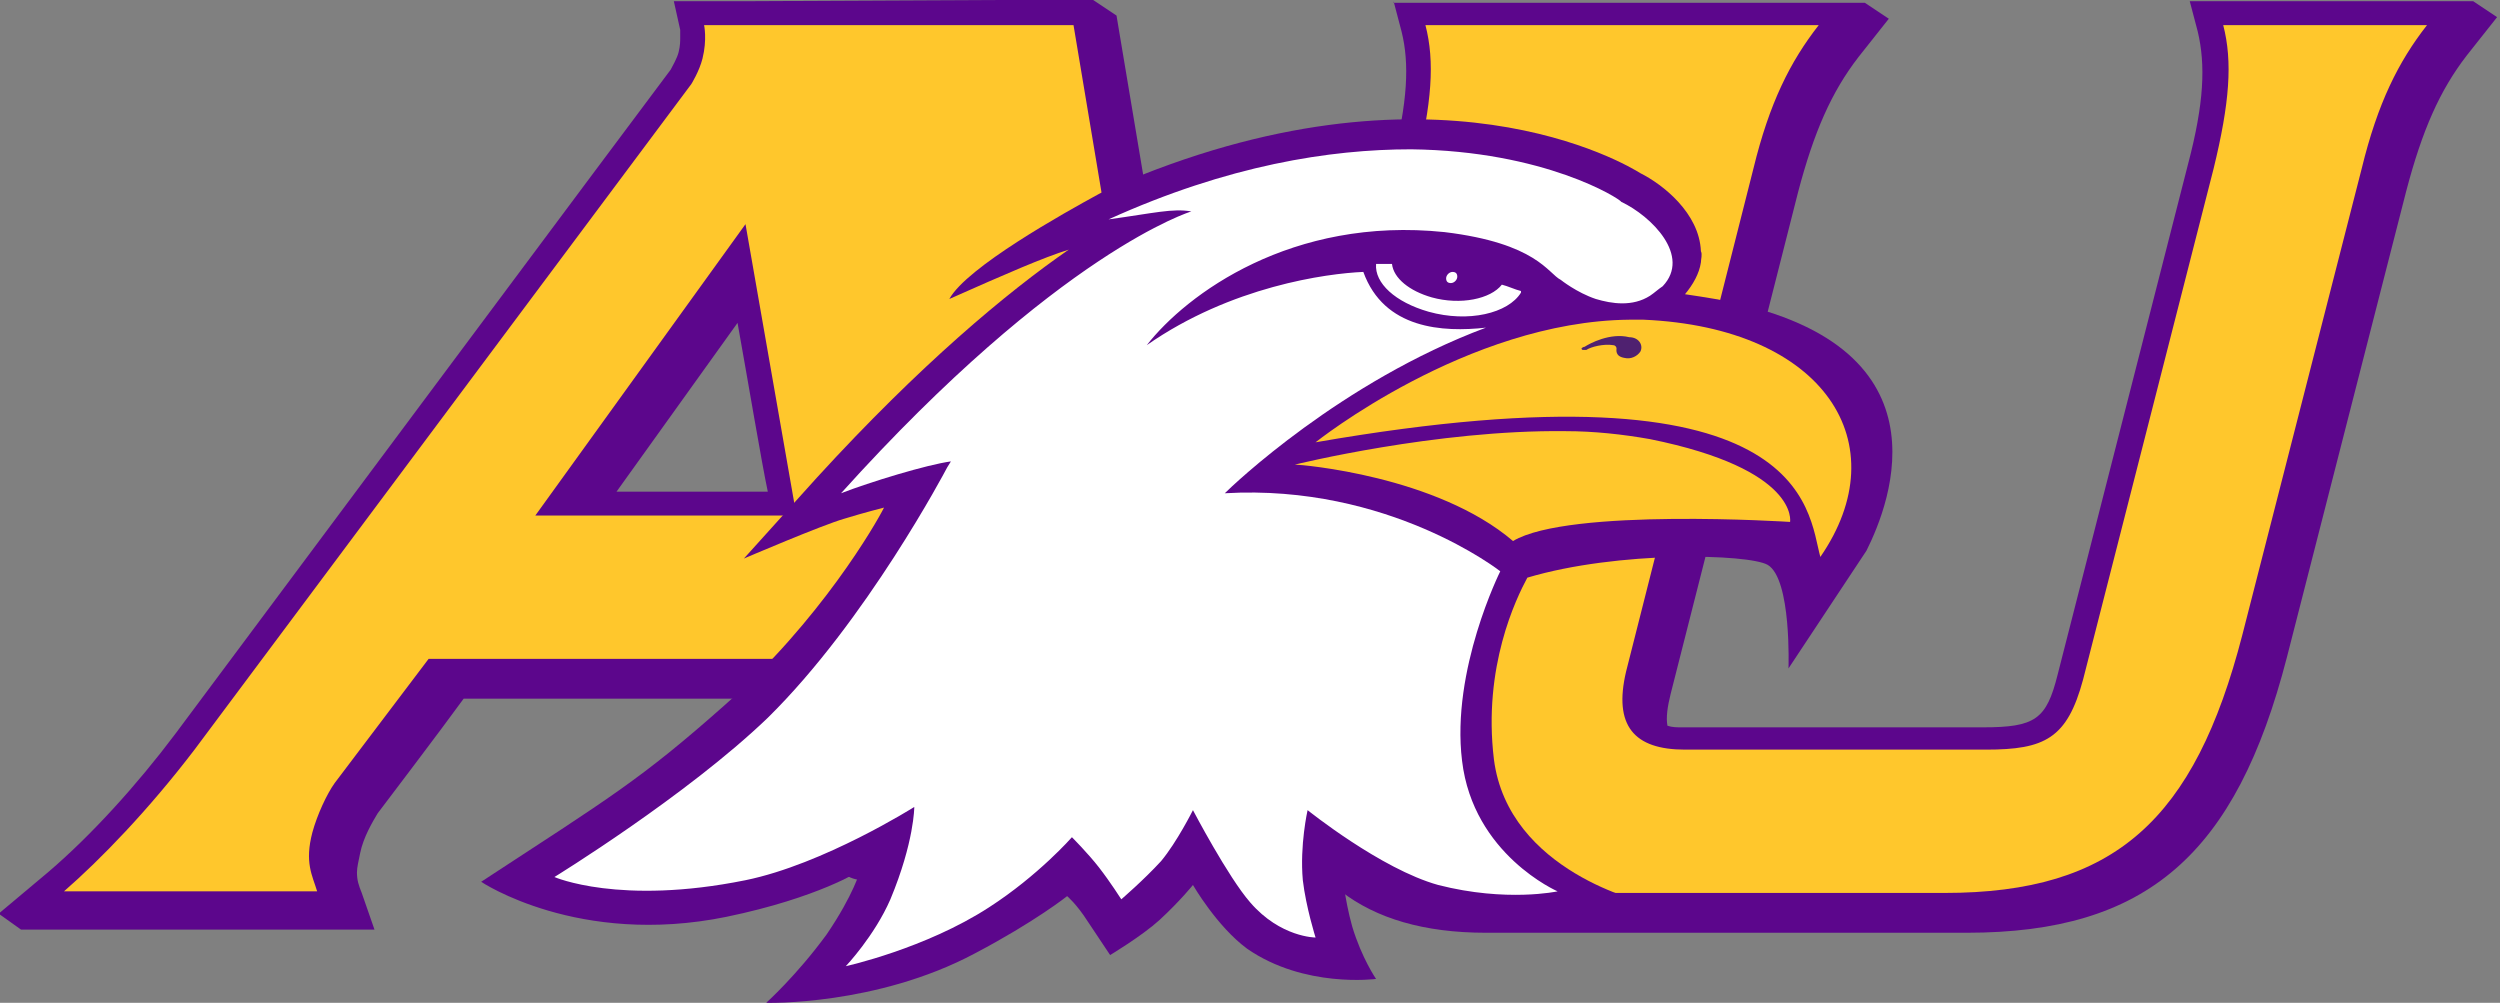 <?xml version="1.0" encoding="utf-8"?>
<svg xmlns="http://www.w3.org/2000/svg" id="Layer_1" style="enable-background:new 0 0 360 144.4;" version="1.1" viewBox="0 0 360 144.4" x="0px" y="0px">
<rect x="0" y="0" width="360" height="144.4" fill="#808080" stroke="none"/>
<style type="text/css">
	.st0{fill:#5C068C;}
	.st1{fill:#FFC72C;}
	.st2{fill:#231F20;}
	.st3{fill:#4F2170;}
	.st4{fill:#FFFFFF;}
</style>
<g transform="matrix(2.293 0 0 -2.293 -883.454 1174.88)">
	<path class="st0" d="M472.8,512.3l0.5-1.9c0.5-2,0.4-4.4-0.6-8.3l-7.5-29.3c-1.6-6.1-1.1-10.8,1.3-13.9c0.8-1,1.8-1.9,3-2.5&#xA;		c2.2-1.7,5.2-2.6,9.1-2.6h30.2c11.3,0,16.9,4.9,20.1,17.3l7.5,29.3c1,3.8,2.1,6.3,3.8,8.5l1.9,2.4l-1.5,1h-3.1h-14.7l0.5-1.9&#xA;		c0.5-2.1,0.4-4.5-0.6-8.3c0,0-8.2-32.1-8.2-32.1c-0.7-2.8-1.4-3.3-4.7-3.3h-18.9c-0.3,0-0.6,0-0.9,0.1c-0.1,0.5,0,1.2,0.2,2l8,31.5&#xA;		c1,3.8,2.1,6.3,3.8,8.5l1.9,2.4l-1.5,1H472.8z M432,512.3l-4.4,0l0.4-1.8c0,0,0-0.2,0-0.5c0-0.2,0-0.5-0.1-0.9&#xA;		c-0.1-0.4-0.4-0.9-0.5-1.1c-0.1-0.1-31.1-41.7-31.1-41.7c-2.4-3.2-5.3-6.4-8-8.7l-3.1-2.6l1.4-1l22.2,0l-0.8,2.3&#xA;		c-0.2,0.5-0.3,0.8-0.3,1.3c0,0.3,0.1,0.7,0.2,1.2c0.2,1,0.8,2,1.1,2.5c0,0,4.1,5.4,5.4,7.2h21.1c0.3-1.5,0.6-3.4,0.6-3.4&#xA;		c0.2-1.1,0.3-2,0.3-2.8c0-0.6-0.1-1.2-0.2-1.8c0-0.2-0.1-0.3-0.1-0.5c0-0.5,0.2-1,0.6-1.4c0.1-0.1,0.5-0.4,1.1-0.5&#xA;		c0.1-0.2,0.2-0.4,0.4-0.5c0.3-0.3,1.2-1,4,0h21.5c0.5-0.1,1-0.1,1.7,0.1l-0.5,2.9h-0.6c-0.3,0.4-0.7,1.5-1,3.5c0,0,0-0.1,0-0.2&#xA;		c-0.1,0.7-0.8,5.2-7.7,46.3l-0.2,1.2l-1.5,1h-1.3L432,512.3L432,512.3z M431.6,492.1c0.7-3.9,1.5-8.7,1.9-10.6H424&#xA;		C426,484.3,429.3,488.9,431.6,492.1z"/>
	<path class="st1" d="M474.8,510.8c0.6-2.3,0.4-4.9-0.6-9l-7.5-29.3c-3-11.6,1.9-16.2,10.5-16.2h30.2c10.7,0,15.7,4.6,18.7,16.2&#xA;		l7.5,29.3c1,4.1,2.3,6.7,4.1,9h-12.8c0.6-2.3,0.4-4.9-0.6-9l-8.2-32.1c-1-3.7-2.4-4.4-6.1-4.4h-18.9c-3.2,0-4.5,1.5-3.7,4.9l8,31.6&#xA;		c1,4.1,2.3,6.7,4.1,9H474.8L474.8,510.8z M432,510.8L432,510.8l-2.5,0c0,0,0.2-0.9-0.1-2.1c-0.2-0.8-0.7-1.6-0.7-1.6l-31.2-41.8&#xA;		c-2.9-3.8-5.9-6.9-8.2-8.9h0.1c0,0,0,0,0,0h15.8c-0.3,1-0.8,1.8-0.3,3.7c0.3,1.1,0.9,2.4,1.4,3.1l5.9,7.8h24.4l1-5.6&#xA;		c0.3-2,0.5-3.4,0.1-5.3c-0.3-1.3,2.8-0.1,2.8-0.1h21.9c-1.2,0.5-1.7,2.7-2,4.7c0,0.1-7.7,46.1-7.7,46.1H432L432,510.8z M462.4,460&#xA;		c0.3-0.1,0.7-0.1,1.1,0H462.4z M432.1,498.3l3.2-18.3h-16.4L432.1,498.3z"/>
	<path class="st2" d="M459.9,499.2c0,0,0.1,0,0.3-0.1c0.2-0.1,0.3-0.1,0.3-0.1s-0.5-0.1-0.6-0.2"/>
	<path class="st0" d="M493,493.6c-0.6,0.1-1.2,0.2-1.9,0.3c0.5,0.6,0.9,1.3,1,2c0,0.2,0.1,0.5,0,0.7c-0.1,2.4-2.4,4.2-3.8,4.9&#xA;		c-0.8,0.5-13,7.9-33.2-0.9c0,0-0.8-0.4-0.8-0.4c-2.2-1.2-8.3-4.6-9.4-6.6c3.6,1.6,5.9,2.6,7.5,3.1c-3.9-2.7-9.3-7.2-15.8-14.3&#xA;		l-4.6-5.1c0,0,4.9,2.1,6.3,2.5c1.3,0.4,2.5,0.7,2.5,0.7c-0.5-1-4-7.1-10-12.4c-5.3-4.7-7.2-5.8-15.3-11.1c0,0,6.1-4.1,15.4-2.2&#xA;		c5.8,1.2,8.4,2.9,8.4,2.9s-0.4-1.5-2.1-4c-1.9-2.6-3.8-4.3-3.8-4.3s6.9-0.2,13.1,3.1c3.8,2,5.8,3.6,5.8,3.6s0.6-0.5,1.3-1.6&#xA;		c0.6-0.9,1.4-2.1,1.4-2.1s2,1.2,3.1,2.2c1.3,1.2,2.1,2.2,2.1,2.2s1.5-2.6,3.4-4c3.6-2.5,8.1-1.9,8.1-1.9s-0.9,1.3-1.5,3.3&#xA;		c-0.5,1.8-0.6,3.3-0.6,3.3s4.3-2.9,9.3-3c4.2-0.1,9.7,1.2,9.7,1.2s-8.6,1.9-9.5,9c-0.7,5.8,1.4,10.1,2.1,11.4&#xA;		c5.7,1.7,13.9,1.5,15.1,0.8c1.5-0.9,1.3-6.5,1.3-6.5l4.9,7.4C504,480.8,508,490.9,493,493.6"/>
	<path class="st1" d="M487.6,492.3c-10.2-0.1-19.7-7.7-19.7-7.7c31,5.4,30.9-4.3,31.7-7.2c4.9,7.1,0.3,14.4-11.1,14.9&#xA;		C488.2,492.3,487.9,492.3,487.6,492.3L487.6,492.3z M483.6,485.3c-8.1,0.1-17-2.1-17-2.1c0.4,0,8.9-0.7,13.7-4.8&#xA;		c3.5,2.1,17.4,1.2,17.4,1.2s0.6,3.3-8.8,5.2C487.2,485.1,485.4,485.3,483.6,485.3z"/>
	<path class="st3" d="M488.3,490.3c-0.2-0.3-0.6-0.5-1-0.4c-0.6,0.1-0.5,0.5-0.5,0.6c0,0.1-0.1,0.2-0.2,0.2&#xA;		c-0.6,0.1-1.4-0.1-1.7-0.3c-0.1,0-0.2,0-0.2,0c-0.1,0-0.1,0.1-0.1,0.1c0,0,0.1,0.1,0.2,0.1c0.3,0.2,1.6,0.9,2.8,0.6&#xA;		C488.2,491.2,488.5,490.7,488.3,490.3"/>
	<path class="st4" d="M473.9,503c-5.1,0-11.5-1-19-4.4c2.9,0.4,4,0.7,5.2,0.5c0,0-8.3-2.5-22-17.7c1.8,0.7,5.4,1.8,6.9,2&#xA;		c-0.2-0.3-0.3-0.5-0.3-0.5s-5-9.5-11.2-15.6c-5.1-4.9-13.4-10-13.4-10s4.1-1.8,12-0.2c4.9,1,10.6,4.6,10.6,4.6s0-2.2-1.5-5.8&#xA;		c-1-2.3-2.8-4.2-2.8-4.2s5,1.1,9,3.7c3.1,2,5.2,4.4,5.2,4.4s1-1,1.7-1.9c0.7-0.9,1.4-2,1.4-2s1.4,1.2,2.5,2.4c1,1.2,2,3.2,2,3.2&#xA;		s2.2-4.2,3.6-5.8c1.9-2.2,4.1-2.2,4.1-2.2s-0.6,1.9-0.8,3.6c-0.2,2.2,0.3,4.4,0.3,4.4s4.6-3.7,8.2-4.7c4.3-1.1,7.5-0.4,7.5-0.4&#xA;		s-5.3,2.3-6,8.2c-0.7,5.7,2.4,11.9,2.4,11.9s-7,5.5-17.3,4.9c0.5,0.5,7.3,7,16.4,10.4c-2.7-0.3-6.4-0.1-7.7,3.5&#xA;		c-2.3-0.1-8.3-0.9-13.6-4.6c2.5,3.2,9.1,8.1,18.7,7.1c5.8-0.7,6.5-2.6,7.3-3c0,0,1-0.8,2.2-1.2c1-0.3,2.3-0.5,3.4,0.2&#xA;		c0.3,0.2,0.5,0.4,0.8,0.6c1.8,1.9-0.7,4.4-2.6,5.3C487,499.9,482.3,502.9,473.9,503L473.9,503z M472.7,495.8c-0.3,0-0.7,0-1,0&#xA;		c-0.1-1.2,1.2-2.4,3.3-3c2.5-0.7,5-0.1,5.8,1.2c0,0,0,0.1,0,0.1c-0.4,0.1-0.8,0.3-1.2,0.4c-0.7-0.9-2.6-1.3-4.4-0.8&#xA;		C473.8,494.1,472.8,494.9,472.7,495.8L472.7,495.8z M476.5,495.3c-0.2,0-0.4-0.2-0.4-0.4c0-0.2,0.1-0.3,0.3-0.3&#xA;		c0.2,0,0.4,0.2,0.4,0.4C476.8,495.2,476.7,495.3,476.5,495.3L476.5,495.3z"/>
</g>
</svg>